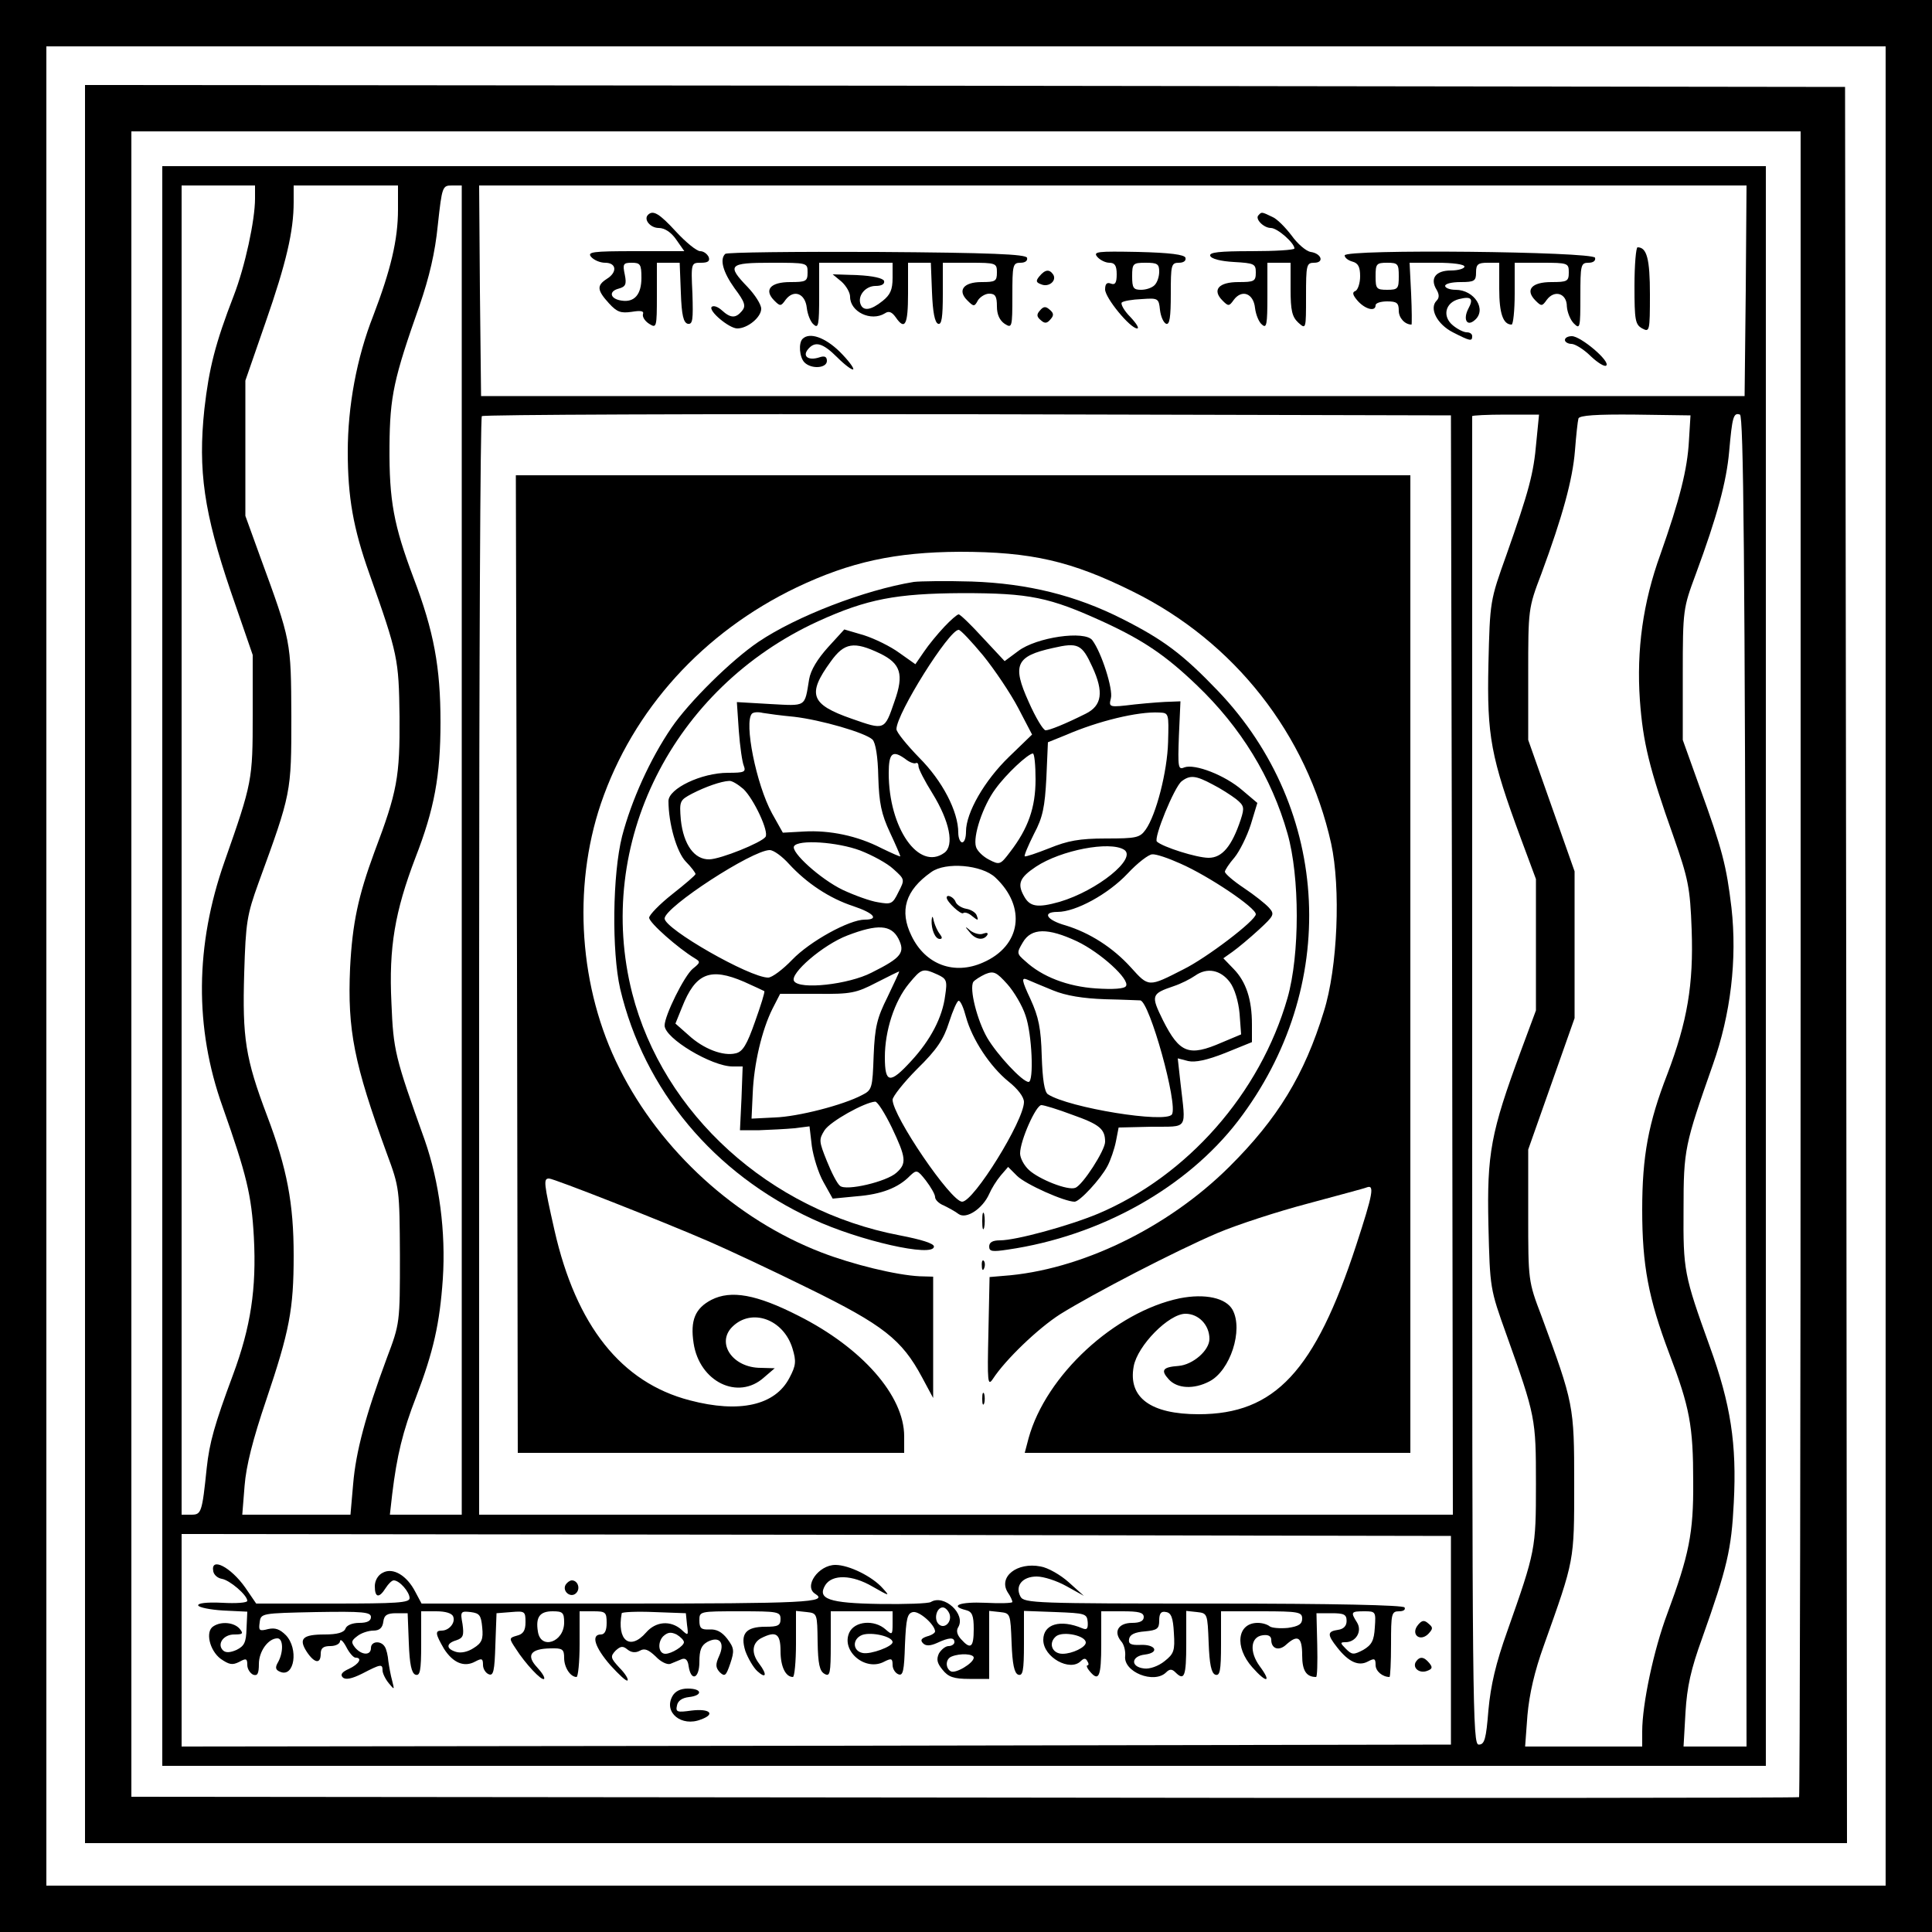 <?xml version="1.0" standalone="no"?>
<!DOCTYPE svg PUBLIC "-//W3C//DTD SVG 20010904//EN"
 "http://www.w3.org/TR/2001/REC-SVG-20010904/DTD/svg10.dtd">
<svg version="1.0" xmlns="http://www.w3.org/2000/svg"
 width="500pt" height="500pt" viewBox="0 0 500 500"
 preserveAspectRatio="xMidYMid meet">
<g transform="translate(0,500) scale(0.1,-0.1)"
fill="#000000" stroke="none">
<path d="M0 2500 l0 -2500 2500 0 2500 0 0 2500 0 2500 -2500 0 -2500 0 0
-2500z m4880 0 l0 -2380 -2380 0 -2380 0 0 2380 0 2380 2380 0 2380 0 0 -2380z"/>
<path d="M220 2505 l0 -2275 2280 0 2280 0 -2 2273 -3 2272 -2277 3 -2278 2 0
-2275z m4440 2 c0 -1185 -2 -2156 -4 -2158 -2 -2 -974 -3 -2160 -1 l-2156 2 0
2155 0 2155 2160 0 2160 0 0 -2153z"/>
<path d="M420 2500 l0 -2070 2075 0 2075 0 0 2070 0 2070 -2075 0 -2075 0 0
-2070z m240 1986 c0 -56 -26 -176 -55 -251 -48 -124 -64 -188 -76 -293 -17
-160 -1 -269 68 -472 l57 -165 0 -155 c0 -169 -1 -175 -73 -380 -76 -216 -78
-430 -5 -634 62 -176 75 -228 81 -338 7 -133 -8 -232 -54 -356 -48 -129 -61
-176 -68 -241 -12 -116 -14 -121 -40 -121 l-25 0 0 1720 0 1720 95 0 95 0 0
-34z m370 -28 c0 -79 -19 -157 -64 -275 -43 -109 -66 -235 -66 -352 0 -117 14
-198 56 -316 74 -209 76 -220 78 -370 1 -156 -6 -194 -65 -350 -42 -114 -57
-184 -63 -300 -7 -161 10 -247 95 -480 33 -89 33 -92 34 -265 0 -174 0 -175
-34 -265 -55 -148 -80 -242 -87 -325 l-7 -80 -140 0 -140 0 6 75 c4 51 21 119
56 222 60 178 71 234 71 374 0 134 -17 225 -69 362 -56 148 -64 201 -59 369 4
131 7 150 37 233 85 233 85 233 85 430 -1 197 0 194 -81 415 l-38 105 0 175 0
175 52 150 c54 155 73 237 73 312 l0 43 135 0 135 0 0 -62z m165 -1658 l0
-1720 -93 0 -93 0 6 53 c12 99 27 162 62 252 45 118 61 190 69 305 8 122 -9
251 -47 360 -77 215 -81 231 -86 355 -7 143 9 236 62 375 49 126 65 212 65
351 0 142 -17 235 -70 374 -51 136 -63 199 -62 340 1 130 11 175 78 365 25 73
40 136 47 207 11 101 12 103 37 103 l25 0 0 -1720z m3323 1448 l-3 -273 -1635
0 -1635 0 -3 273 -2 272 1640 0 1640 0 -2 -272z m-760 -1745 l2 -1423 -1260 0
-1260 0 0 1418 c0 780 3 1422 7 1425 3 4 569 6 1257 5 l1251 -3 3 -1422z m218
1353 c-7 -82 -19 -126 -77 -291 -43 -120 -43 -120 -47 -285 -4 -185 6 -239 84
-450 l39 -105 0 -170 0 -170 -39 -105 c-78 -211 -88 -265 -84 -450 4 -165 4
-165 47 -285 75 -210 76 -216 76 -385 0 -169 -1 -174 -74 -381 -30 -84 -43
-140 -49 -205 -6 -75 -10 -89 -25 -89 -16 0 -17 86 -17 1718 0 944 0 1719 0
1720 0 2 39 4 86 4 l87 0 -7 -71z m395 4 c-4 -75 -24 -153 -74 -295 -45 -124
-62 -247 -53 -377 8 -109 24 -176 87 -353 38 -109 43 -131 47 -241 5 -142 -11
-237 -63 -374 -49 -126 -65 -212 -65 -351 0 -143 16 -229 70 -372 53 -139 62
-187 62 -332 1 -133 -11 -190 -67 -341 -35 -93 -65 -234 -65 -305 l0 -39 -151
0 -152 0 6 81 c5 55 18 113 43 182 79 222 78 215 78 417 0 203 -1 207 -85 435
-34 89 -34 92 -34 260 l0 170 60 170 60 170 0 190 0 190 -60 170 -60 170 0
170 c0 168 0 171 34 260 55 149 81 244 87 319 3 39 7 76 9 83 3 8 46 11 147
10 l143 -2 -4 -65z m147 -1658 l2 -1722 -81 0 -82 0 5 88 c4 67 14 112 43 192
65 183 76 230 82 351 8 152 -8 255 -62 404 -67 186 -69 197 -68 355 0 156 3
167 76 375 46 130 63 272 48 406 -13 108 -23 149 -83 314 l-43 120 0 170 c0
168 1 171 34 260 55 149 79 238 86 316 8 90 11 102 28 96 9 -3 13 -359 15
-1725z m-763 -1447 l0 -270 -1642 -3 -1643 -2 0 275 0 275 1643 -2 1642 -3 0
-270z"/>
<path d="M1677 4444 c-12 -12 6 -34 28 -34 15 0 32 -11 45 -30 l21 -30 -127 0
c-111 0 -125 -2 -114 -15 7 -8 23 -15 36 -15 30 0 32 -25 4 -42 -26 -17 -25
-29 6 -63 21 -23 31 -26 59 -22 24 4 32 2 29 -6 -2 -7 5 -18 16 -25 19 -12 20
-10 20 73 l0 85 30 0 29 0 3 -77 c2 -60 7 -78 18 -81 13 -2 14 11 12 78 -4 80
-3 80 22 80 18 0 24 4 20 15 -4 8 -13 15 -22 15 -9 0 -37 23 -62 50 -44 48
-60 57 -73 44z m-17 -163 c0 -43 -18 -64 -51 -59 -30 4 -35 24 -8 31 18 5 21
11 16 36 -6 28 -4 31 18 31 22 0 25 -4 25 -39z"/>
<path d="M3257 4443 c-10 -9 13 -33 32 -33 17 0 61 -39 61 -53 0 -4 -50 -7
-111 -7 -84 0 -110 -3 -107 -12 3 -8 27 -14 61 -16 53 -3 57 -5 57 -27 0 -23
-4 -25 -45 -25 -51 0 -69 -20 -41 -48 15 -15 17 -15 29 2 21 28 51 17 55 -21
2 -17 10 -37 18 -43 12 -11 14 0 14 74 l0 86 30 0 30 0 0 -68 c0 -56 4 -72 20
-87 20 -18 20 -17 20 68 0 81 1 87 21 87 27 0 19 24 -9 28 -12 2 -34 21 -49
42 -16 21 -38 44 -51 49 -27 13 -27 13 -35 4z"/>
<path d="M4230 4260 c0 -89 2 -100 20 -110 19 -10 20 -8 20 88 0 92 -8 122
-32 122 -4 0 -8 -45 -8 -100z"/>
<path d="M1877 4343 c-15 -14 -6 -47 24 -89 27 -36 30 -46 19 -59 -16 -19 -29
-19 -52 2 -10 9 -21 13 -26 9 -10 -10 45 -56 66 -56 27 0 62 29 62 51 0 11
-16 36 -35 56 -55 57 -49 63 60 63 95 0 95 0 95 -25 0 -23 -4 -25 -45 -25 -51
0 -69 -20 -41 -48 15 -15 17 -15 29 2 21 28 51 17 55 -21 2 -17 10 -37 18 -43
12 -11 14 0 14 74 l0 86 95 0 95 0 0 -39 c0 -31 -6 -44 -26 -60 -30 -24 -50
-27 -57 -8 -8 22 13 47 39 47 16 0 24 5 22 13 -3 7 -28 13 -69 15 l-64 2 23
-19 c12 -11 22 -28 22 -39 0 -39 54 -65 90 -43 10 7 18 4 28 -10 24 -35 32
-20 32 61 l0 80 30 0 29 0 3 -77 c2 -50 7 -78 16 -81 9 -3 12 17 12 77 l0 81
70 0 c68 0 70 -1 70 -25 0 -23 -4 -25 -40 -25 -47 0 -63 -22 -36 -48 16 -16
18 -16 27 1 6 9 19 17 29 17 16 0 20 -7 20 -33 0 -21 7 -36 20 -45 19 -12 20
-10 20 73 0 79 1 85 21 85 12 0 19 5 17 13 -4 9 -92 13 -390 15 -211 1 -387
-1 -391 -5z"/>
<path d="M2840 4335 c7 -8 21 -15 31 -15 14 0 19 -7 19 -30 0 -22 -4 -28 -15
-24 -10 4 -15 0 -15 -15 0 -22 65 -101 83 -101 6 0 -2 13 -18 30 -16 16 -25
33 -22 37 4 4 27 8 52 9 42 3 44 2 47 -28 2 -17 9 -33 16 -36 9 -3 12 17 12
77 0 75 1 81 21 81 12 0 19 5 17 13 -3 8 -39 13 -123 15 -105 2 -117 1 -105
-13z m160 -38 c0 -13 -5 -28 -12 -35 -7 -7 -22 -12 -35 -12 -20 0 -23 5 -23
35 0 33 2 35 35 35 30 0 35 -3 35 -23z"/>
<path d="M3480 4339 c0 -6 9 -13 20 -16 15 -4 20 -14 20 -38 0 -18 -6 -35 -12
-38 -9 -3 -8 -10 6 -26 20 -22 46 -28 46 -11 0 6 14 10 30 10 25 0 30 -4 30
-24 0 -19 16 -36 33 -36 1 0 1 36 -1 80 l-4 80 71 0 c41 0 71 -4 71 -10 0 -5
-16 -10 -35 -10 -40 0 -55 -21 -37 -50 7 -12 7 -21 0 -28 -20 -20 1 -61 42
-82 45 -23 50 -24 50 -10 0 6 -6 10 -14 10 -8 0 -24 8 -36 18 -28 23 -20 59
16 68 32 8 38 1 24 -25 -14 -27 -4 -47 16 -30 33 27 0 79 -49 79 -15 0 -27 5
-27 10 0 6 18 10 40 10 36 0 40 3 40 25 0 21 5 25 30 25 l30 0 0 -68 c0 -63
10 -92 32 -92 4 0 8 36 8 80 l0 80 70 0 c68 0 70 -1 70 -25 0 -23 -4 -25 -45
-25 -51 0 -69 -20 -41 -48 15 -15 17 -15 29 2 20 27 52 17 52 -17 1 -15 9 -35
18 -44 16 -16 17 -12 17 70 0 81 1 87 21 87 12 0 19 5 17 13 -6 16 -648 23
-648 6z m140 -54 c0 -32 -2 -35 -30 -35 -28 0 -30 3 -30 35 0 32 2 35 30 35
28 0 30 -3 30 -35z"/>
<path d="M2690 4285 c-10 -12 -9 -16 5 -21 19 -8 40 9 31 25 -10 15 -21 14
-36 -4z"/>
<path d="M2691 4196 c-9 -10 -8 -16 3 -25 10 -9 16 -8 25 3 9 10 8 16 -3 25
-10 9 -16 8 -25 -3z"/>
<path d="M2077 4123 c-11 -11 -8 -48 5 -61 18 -18 58 -15 58 4 0 11 -6 14 -20
9 -28 -9 -44 3 -29 21 18 22 38 17 76 -21 20 -20 38 -33 41 -31 3 3 -13 24
-35 46 -38 37 -78 51 -96 33z"/>
<path d="M4050 4120 c0 -5 8 -10 17 -10 9 0 32 -14 50 -32 18 -17 36 -28 40
-24 11 11 -66 76 -89 76 -10 0 -18 -4 -18 -10z"/>
<path d="M1338 2505 l2 -1265 500 0 500 0 0 43 c0 105 -109 229 -274 312 -108
55 -174 67 -225 41 -42 -22 -55 -53 -46 -112 15 -100 115 -149 182 -89 l28 24
-36 1 c-73 0 -116 64 -74 106 50 50 133 20 156 -56 10 -33 9 -44 -8 -76 -37
-71 -129 -92 -258 -58 -177 46 -294 193 -350 440 -28 124 -29 134 -14 134 12
0 292 -110 414 -163 44 -19 160 -73 257 -121 194 -95 242 -133 294 -230 l29
-54 0 157 0 157 -35 1 c-60 3 -172 30 -255 62 -220 85 -415 262 -522 476 -104
206 -122 466 -48 685 83 244 265 444 507 560 139 66 255 91 421 92 186 0 290
-24 449 -103 263 -130 450 -369 513 -652 25 -115 17 -321 -19 -435 -50 -163
-119 -277 -245 -402 -159 -158 -386 -268 -585 -282 l-35 -3 -3 -143 c-3 -130
-2 -141 12 -120 32 49 116 130 174 167 87 54 297 163 407 210 52 22 157 56
233 76 77 21 146 39 153 42 21 8 16 -17 -27 -149 -107 -327 -211 -438 -408
-438 -124 0 -183 43 -168 124 10 54 91 136 134 136 34 0 62 -29 62 -65 0 -30
-43 -67 -80 -70 -41 -3 -47 -11 -25 -35 22 -24 65 -26 105 -5 54 28 88 133 60
185 -17 31 -71 43 -137 30 -168 -35 -346 -199 -391 -362 l-10 -38 499 0 499 0
0 1265 0 1265 -1157 0 -1158 0 3 -1265z"/>
<path d="M2365 3494 c-128 -21 -304 -89 -402 -155 -71 -48 -180 -156 -225
-222 -56 -82 -104 -189 -128 -281 -25 -99 -27 -298 -5 -395 62 -262 242 -478
498 -596 120 -56 314 -100 314 -71 0 8 -32 18 -89 29 -336 64 -612 314 -692
627 -98 386 104 789 481 962 127 58 203 72 373 73 175 0 225 -10 367 -75 102
-47 161 -87 241 -164 113 -108 193 -238 234 -383 32 -112 32 -314 0 -426 -71
-247 -259 -460 -490 -558 -77 -32 -213 -69 -254 -69 -19 0 -28 -5 -28 -16 0
-13 8 -14 48 -8 240 35 463 160 596 333 264 345 242 805 -52 1113 -90 94 -140
132 -247 186 -120 61 -245 92 -390 97 -66 2 -133 1 -150 -1z"/>
<path d="M2444 3378 c-17 -18 -41 -47 -53 -65 l-22 -32 -41 29 c-23 17 -64 37
-92 46 l-51 15 -42 -46 c-27 -30 -45 -59 -49 -83 -12 -73 -6 -69 -101 -64
l-86 5 5 -74 c3 -41 9 -82 13 -91 6 -16 1 -18 -41 -18 -69 0 -154 -41 -154
-73 0 -58 21 -132 45 -157 14 -14 25 -29 25 -32 0 -3 -27 -26 -60 -52 -33 -26
-60 -54 -60 -61 0 -13 75 -79 118 -105 15 -9 15 -11 -5 -27 -22 -18 -73 -121
-73 -147 0 -33 122 -106 176 -106 l26 0 -3 -82 -4 -83 50 0 c28 1 68 3 90 5
l40 5 6 -51 c4 -28 17 -70 30 -93 l24 -43 62 6 c64 5 108 22 138 53 17 16 19
16 41 -12 13 -17 24 -36 24 -43 0 -7 10 -17 23 -22 12 -6 29 -15 38 -22 20
-14 62 14 79 52 6 14 19 35 30 48 l19 22 23 -23 c22 -22 123 -67 149 -67 13 0
67 58 85 92 8 15 18 44 22 64 l7 36 85 2 c97 1 89 -11 75 114 l-7 63 27 -7
c18 -4 48 2 96 21 l69 28 0 46 c0 64 -15 110 -47 143 l-27 28 24 17 c14 10 44
35 68 57 40 37 41 40 26 57 -9 10 -38 33 -65 51 -27 18 -49 37 -49 42 0 4 11
21 25 37 13 16 32 54 42 85 l17 56 -39 33 c-45 39 -123 69 -150 59 -16 -7 -17
0 -14 82 l4 89 -25 -1 c-14 0 -55 -3 -93 -7 -67 -8 -68 -8 -62 16 6 23 -24
118 -48 150 -19 26 -145 8 -192 -28 l-35 -26 -56 60 c-31 34 -59 61 -63 61 -4
0 -21 -15 -37 -32z m100 -74 c30 -37 71 -98 91 -136 l36 -69 -60 -58 c-63 -61
-111 -144 -111 -193 0 -16 -4 -28 -10 -28 -5 0 -10 11 -10 25 0 55 -41 134
-101 194 -32 33 -59 66 -59 74 0 40 136 257 161 257 5 0 33 -30 63 -66z m-267
5 c54 -26 63 -54 38 -124 -26 -76 -25 -75 -111 -45 -106 37 -116 63 -54 148
35 49 60 53 127 21z m550 -35 c30 -65 25 -100 -17 -121 -54 -27 -94 -43 -104
-43 -6 0 -26 33 -44 74 -43 95 -33 118 63 139 65 15 75 10 102 -49z m-772
-129 c69 -8 184 -41 203 -59 8 -8 14 -44 15 -97 2 -67 8 -96 30 -143 15 -32
27 -60 27 -62 0 -2 -22 8 -49 21 -62 32 -134 47 -201 43 l-54 -3 -28 50 c-41
75 -73 236 -52 258 4 4 16 5 28 2 12 -2 48 -7 81 -10z m968 -65 c-2 -77 -31
-189 -58 -227 -15 -21 -24 -23 -103 -23 -69 0 -99 -6 -146 -25 -33 -13 -62
-23 -64 -21 -2 2 9 28 24 58 23 43 28 70 32 145 l4 92 47 19 c83 36 186 61
241 58 25 -1 25 -2 23 -76z m-679 -45 c10 -8 22 -12 26 -10 4 2 7 -1 7 -8 0
-7 16 -38 36 -70 45 -73 57 -135 31 -154 -66 -48 -144 64 -144 206 0 53 10 61
44 36z m336 -52 c0 -73 -19 -127 -66 -188 -25 -33 -27 -34 -54 -20 -16 8 -31
23 -34 33 -9 27 18 107 50 150 28 39 84 91 97 92 4 0 7 -30 7 -67z m458 -13
c20 -10 48 -28 61 -38 21 -17 22 -22 12 -53 -23 -69 -48 -99 -83 -99 -31 0
-119 28 -134 42 -9 9 45 141 64 156 22 17 37 15 80 -8z m-1214 -12 c27 -26 67
-111 57 -124 -11 -15 -115 -57 -145 -58 -39 -1 -67 38 -74 102 -4 49 -3 51 29
68 35 18 75 32 96 33 7 1 23 -9 37 -21z m302 -159 c31 -12 70 -33 86 -48 30
-27 30 -27 13 -60 -15 -31 -19 -32 -53 -26 -20 3 -61 18 -91 32 -58 28 -135
98 -126 113 11 18 112 11 171 -11z m683 2 c35 -22 -69 -106 -167 -135 -57 -16
-77 -13 -92 15 -18 32 -11 48 31 76 65 43 191 67 228 44z m-867 -37 c46 -50
105 -89 166 -109 54 -18 68 -35 30 -35 -40 0 -142 -56 -188 -104 -24 -25 -52
-46 -62 -46 -48 0 -268 126 -268 153 1 30 227 177 272 177 10 0 32 -16 50 -36z
m1013 1 c73 -32 195 -114 195 -131 0 -16 -127 -113 -188 -143 -90 -46 -89 -46
-135 5 -47 52 -107 90 -169 109 -50 14 -62 35 -21 35 47 0 131 46 181 99 26
28 55 50 64 50 10 1 42 -10 73 -24z m-479 -36 c81 -76 67 -177 -32 -220 -74
-33 -149 -6 -185 69 -32 65 -16 118 51 165 37 27 131 19 166 -14z m-251 -158
c18 -36 9 -49 -69 -88 -60 -31 -187 -45 -201 -22 -12 19 75 94 138 118 78 30
113 28 132 -8z m462 -7 c61 -29 138 -99 127 -116 -4 -7 -33 -9 -78 -6 -73 5
-139 30 -183 71 -22 19 -22 21 -6 48 22 38 65 38 140 3z m-490 -144 c-27 -54
-33 -77 -36 -152 -3 -84 -4 -89 -30 -102 -49 -26 -166 -56 -226 -58 l-60 -3 3
65 c3 77 24 165 51 219 l20 39 96 0 c87 -1 101 2 153 29 31 16 58 29 59 29 1
-1 -13 -30 -30 -66z m129 58 c24 -11 26 -16 20 -55 -7 -56 -38 -115 -88 -169
-55 -60 -68 -58 -68 10 0 69 25 145 62 190 33 40 36 41 74 24z m228 -106 c17
-48 22 -172 8 -172 -16 0 -81 70 -107 114 -26 45 -47 127 -36 145 4 5 18 14
31 20 22 9 29 5 57 -26 17 -19 39 -56 47 -81z m529 86 c12 -16 22 -49 25 -81
l4 -54 -50 -21 c-85 -37 -109 -28 -152 57 -32 65 -31 69 28 89 18 6 42 18 55
27 31 22 66 15 90 -17z m-1257 1 c27 -12 50 -23 52 -24 2 -2 -9 -37 -24 -79
-21 -60 -32 -78 -50 -82 -32 -8 -83 11 -122 47 l-34 30 17 42 c35 89 73 104
161 66z m799 -22 c34 -14 78 -21 135 -23 47 -1 88 -3 91 -3 24 -3 98 -269 82
-295 -15 -24 -267 17 -321 52 -9 6 -14 38 -16 99 -2 72 -8 101 -29 147 -23 49
-24 57 -9 51 9 -4 40 -17 67 -28z m-225 -69 c16 -58 62 -128 110 -167 24 -19
40 -40 40 -53 0 -48 -130 -258 -160 -258 -29 0 -180 222 -180 264 0 8 29 45
64 80 51 50 68 76 82 120 10 31 21 56 25 56 5 0 13 -19 19 -42z m-192 -286
c37 -78 39 -93 12 -117 -25 -23 -130 -48 -146 -34 -7 5 -22 34 -34 64 -21 52
-21 56 -6 80 15 23 103 72 131 74 6 0 25 -30 43 -67z m467 33 c71 -25 85 -37
85 -70 0 -22 -58 -112 -77 -119 -19 -8 -94 22 -120 46 -13 12 -23 31 -23 43 0
33 41 125 55 125 7 0 43 -11 80 -25z"/>
<path d="M2450 2677 c0 -11 38 -46 43 -40 4 3 14 0 23 -8 15 -12 17 -12 12 1
-2 8 -15 16 -27 18 -12 2 -25 10 -28 18 -4 12 -23 21 -23 11z"/>
<path d="M2411 2618 c-1 -23 9 -48 21 -48 7 0 7 4 0 13 -5 6 -12 21 -15 32 -3
15 -5 16 -6 3z"/>
<path d="M2509 2588 c15 -20 36 -23 46 -8 3 6 -1 7 -10 4 -8 -4 -23 0 -33 7
-15 13 -16 12 -3 -3z"/>
<path d="M2542 1840 c0 -19 2 -27 5 -17 2 9 2 25 0 35 -3 9 -5 1 -5 -18z"/>
<path d="M2541 1724 c0 -11 3 -14 6 -6 3 7 2 16 -1 19 -3 4 -6 -2 -5 -13z"/>
<path d="M2542 1380 c0 -14 2 -19 5 -12 2 6 2 18 0 25 -3 6 -5 1 -5 -13z"/>
<path d="M552 933 c2 -9 11 -17 22 -19 20 -3 66 -42 66 -57 0 -5 -29 -7 -65
-5 -40 2 -64 -1 -62 -7 2 -5 31 -11 65 -13 l62 -3 -2 -44 c-1 -36 -6 -45 -26
-55 -16 -7 -28 -8 -35 -1 -16 16 1 41 29 41 22 0 25 2 14 15 -14 16 -47 20
-68 6 -21 -13 -10 -62 19 -84 22 -15 30 -17 48 -8 18 10 21 9 21 -8 0 -10 7
-21 15 -25 11 -4 15 2 15 28 0 32 24 66 48 66 15 0 16 -35 2 -61 -9 -15 -7
-21 6 -26 36 -14 47 60 14 95 -16 16 -28 20 -46 16 -23 -6 -25 -4 -22 17 3 24
4 24 146 27 122 2 142 0 142 -13 0 -10 -10 -15 -30 -15 -18 0 -33 -6 -36 -15
-4 -10 -21 -15 -54 -15 -57 0 -68 -11 -46 -45 20 -30 36 -32 36 -5 0 15 7 20
25 20 14 0 25 6 25 13 1 6 8 0 16 -15 8 -16 19 -28 24 -28 19 0 9 -17 -17 -29
-18 -8 -23 -15 -16 -22 7 -7 23 -4 51 10 48 25 52 25 52 8 0 -7 7 -22 16 -33
15 -18 15 -18 9 6 -4 14 -8 37 -10 51 -1 14 -5 31 -9 37 -10 17 -36 15 -36 -3
0 -20 -24 -19 -41 1 -11 14 -10 18 6 30 10 8 29 14 41 14 16 0 24 7 26 23 2
17 10 22 33 22 l30 0 3 -77 c2 -55 7 -78 17 -82 12 -4 15 9 15 79 l0 85 39 0
c24 0 41 -5 44 -14 6 -16 -11 -36 -30 -36 -18 0 -16 -9 6 -47 23 -36 52 -49
81 -33 17 9 20 8 20 -9 0 -10 7 -21 15 -24 12 -5 15 9 17 76 l3 82 38 3 c35 3
37 2 37 -26 0 -22 -6 -31 -22 -35 -21 -6 -21 -7 -3 -34 24 -38 67 -84 73 -78
3 3 -5 16 -18 30 -29 31 -17 48 34 49 32 1 36 -2 36 -25 0 -24 16 -49 32 -49
4 0 8 38 8 85 l0 85 35 0 c32 0 35 -2 35 -30 0 -20 -5 -30 -15 -30 -26 0 -16
-33 25 -80 22 -24 41 -42 44 -39 3 3 -6 18 -21 33 -23 25 -24 29 -10 44 13 12
19 13 31 3 10 -8 21 -9 32 -3 12 7 22 3 41 -15 13 -14 30 -22 38 -19 8 3 21 9
29 12 10 4 16 -2 18 -17 6 -42 28 -34 28 10 0 31 5 43 21 52 31 16 46 -2 30
-37 -10 -22 -9 -30 2 -42 13 -12 16 -9 27 23 11 33 10 40 -8 64 -14 18 -28 25
-46 24 -21 -1 -26 3 -26 23 0 24 0 24 105 24 98 0 105 -1 105 -20 0 -17 -7
-20 -39 -20 -51 0 -66 -18 -52 -63 7 -19 21 -43 31 -52 23 -21 26 -9 5 19 -21
27 -19 53 4 66 39 20 51 13 51 -33 0 -40 13 -67 32 -67 4 0 8 39 8 86 l0 85
28 -3 c27 -3 27 -4 28 -77 1 -57 5 -76 18 -83 14 -8 16 1 16 77 l0 85 80 0 80
0 0 -32 c0 -29 -1 -30 -18 -15 -29 26 -80 22 -94 -8 -22 -48 42 -102 91 -75
18 9 21 8 21 -9 0 -10 7 -21 15 -24 12 -5 15 9 17 76 3 69 6 82 21 85 16 3 56
-32 57 -50 0 -4 -9 -10 -21 -13 -15 -5 -18 -10 -10 -18 7 -7 18 -7 36 1 32 15
45 15 45 2 0 -5 -7 -10 -15 -10 -8 0 -19 -9 -25 -19 -7 -15 -5 -25 9 -42 15
-19 29 -24 70 -24 l51 0 0 88 0 88 28 -3 c27 -3 27 -4 30 -80 2 -55 7 -78 17
-82 12 -4 15 9 15 80 l0 85 82 -3 c77 -3 81 -4 83 -26 1 -17 -2 -21 -14 -16
-57 24 -101 11 -101 -30 0 -45 69 -83 97 -55 8 8 13 8 17 0 4 -6 4 -11 0 -11
-3 0 -1 -7 6 -15 24 -29 30 -14 30 70 l0 85 55 0 c42 0 55 -3 55 -15 0 -10
-10 -15 -30 -15 -35 0 -49 -22 -29 -47 8 -8 12 -26 11 -38 -6 -42 75 -74 106
-43 9 9 15 9 24 0 23 -23 28 -11 28 74 l0 85 28 -3 c27 -3 27 -4 30 -80 2 -55
7 -78 17 -82 12 -4 15 9 15 79 l0 85 105 0 c96 0 105 -2 105 -19 0 -14 -9 -20
-37 -24 -21 -2 -42 0 -47 4 -6 5 -19 9 -31 9 -53 0 -61 -62 -14 -115 37 -42
51 -40 19 3 -27 37 -24 76 8 80 14 2 22 -2 22 -12 0 -23 20 -30 39 -12 30 27
41 19 41 -28 0 -40 11 -56 36 -56 3 0 4 37 3 83 l-2 82 39 0 c32 0 39 -3 39
-20 0 -13 -8 -21 -22 -23 -28 -4 -29 -12 -2 -46 29 -37 55 -49 79 -36 17 9 20
8 20 -9 0 -16 18 -31 36 -31 2 0 4 38 4 85 0 79 1 85 21 85 11 0 17 4 14 10
-4 6 -180 10 -495 10 -458 0 -490 1 -499 18 -15 28 5 52 42 52 18 0 52 -11 77
-25 l45 -25 -39 35 c-21 19 -54 38 -73 41 -61 12 -110 -27 -85 -67 7 -10 12
-21 12 -25 0 -3 -32 -4 -70 -2 -66 3 -94 -8 -50 -19 16 -4 20 -14 20 -49 0
-48 -8 -54 -33 -26 -10 11 -13 22 -7 31 20 34 -37 86 -71 65 -7 -4 -67 -6
-133 -5 -131 2 -162 13 -140 49 18 28 69 27 122 -4 44 -25 46 -26 27 -5 -27
31 -88 61 -123 61 -44 0 -83 -56 -52 -75 35 -22 -27 -25 -505 -25 l-514 0 -16
30 c-22 43 -58 64 -84 50 -13 -6 -21 -21 -21 -35 0 -30 11 -32 28 -5 7 11 16
20 21 20 15 0 41 -30 41 -46 0 -12 -33 -14 -199 -14 l-198 0 -28 41 c-38 54
-91 81 -83 42z m1905 -109 c8 -21 -13 -42 -28 -27 -13 13 -5 43 11 43 6 0 13
-7 17 -16z m-1209 -36 c3 -30 -1 -40 -22 -53 -15 -10 -33 -14 -46 -10 -26 8
-26 22 1 30 18 6 20 13 16 42 -6 32 -5 34 21 31 23 -3 27 -8 30 -40z m212 13
c0 -51 -61 -72 -68 -23 -6 37 5 52 38 52 26 0 30 -3 30 -29z m318 -6 c4 -29 3
-29 -15 -12 -28 24 -66 21 -91 -8 -42 -48 -76 -20 -63 50 1 3 38 5 84 3 l82
-3 3 -30z m1260 -21 c3 -46 0 -54 -24 -73 -16 -13 -39 -21 -53 -19 -36 4 -34
32 2 36 39 5 28 27 -12 25 -25 -1 -31 3 -29 15 2 12 15 18 41 20 32 3 37 7 37
28 0 19 5 25 18 22 13 -2 18 -15 20 -54z m520 14 c-2 -34 -8 -45 -30 -58 -25
-13 -29 -13 -45 3 -15 15 -15 17 -1 17 27 0 44 28 30 51 -17 27 -16 29 19 29
29 0 30 -1 27 -42z m-1788 -38 c0 -10 -32 -30 -48 -30 -18 0 -21 29 -6 45 12
11 20 12 35 5 10 -6 19 -15 19 -20z m540 0 c0 -11 -56 -32 -77 -28 -27 5 -28
37 -1 47 24 8 78 -4 78 -19z m500 -1 c0 -12 -35 -29 -60 -29 -28 0 -38 29 -16
46 19 13 76 1 76 -17z m-290 -39 c0 -14 -48 -43 -60 -35 -14 9 -13 32 3 38 22
9 57 7 57 -3z"/>
<path d="M1464 899 c-10 -17 13 -36 27 -22 12 12 4 33 -11 33 -5 0 -12 -5 -16
-11z"/>
<path d="M3670 795 c-20 -24 4 -45 26 -24 13 14 13 17 1 27 -11 10 -17 9 -27
-3z"/>
<path d="M3664 699 c-9 -16 10 -31 30 -23 13 5 14 9 5 20 -14 17 -25 18 -35 3z"/>
<path d="M1740 610 c-23 -42 24 -80 74 -60 39 14 23 29 -25 23 -36 -5 -41 -4
-37 13 2 12 13 20 31 22 36 4 35 22 -3 22 -19 0 -33 -7 -40 -20z"/>
</g>
</svg>
